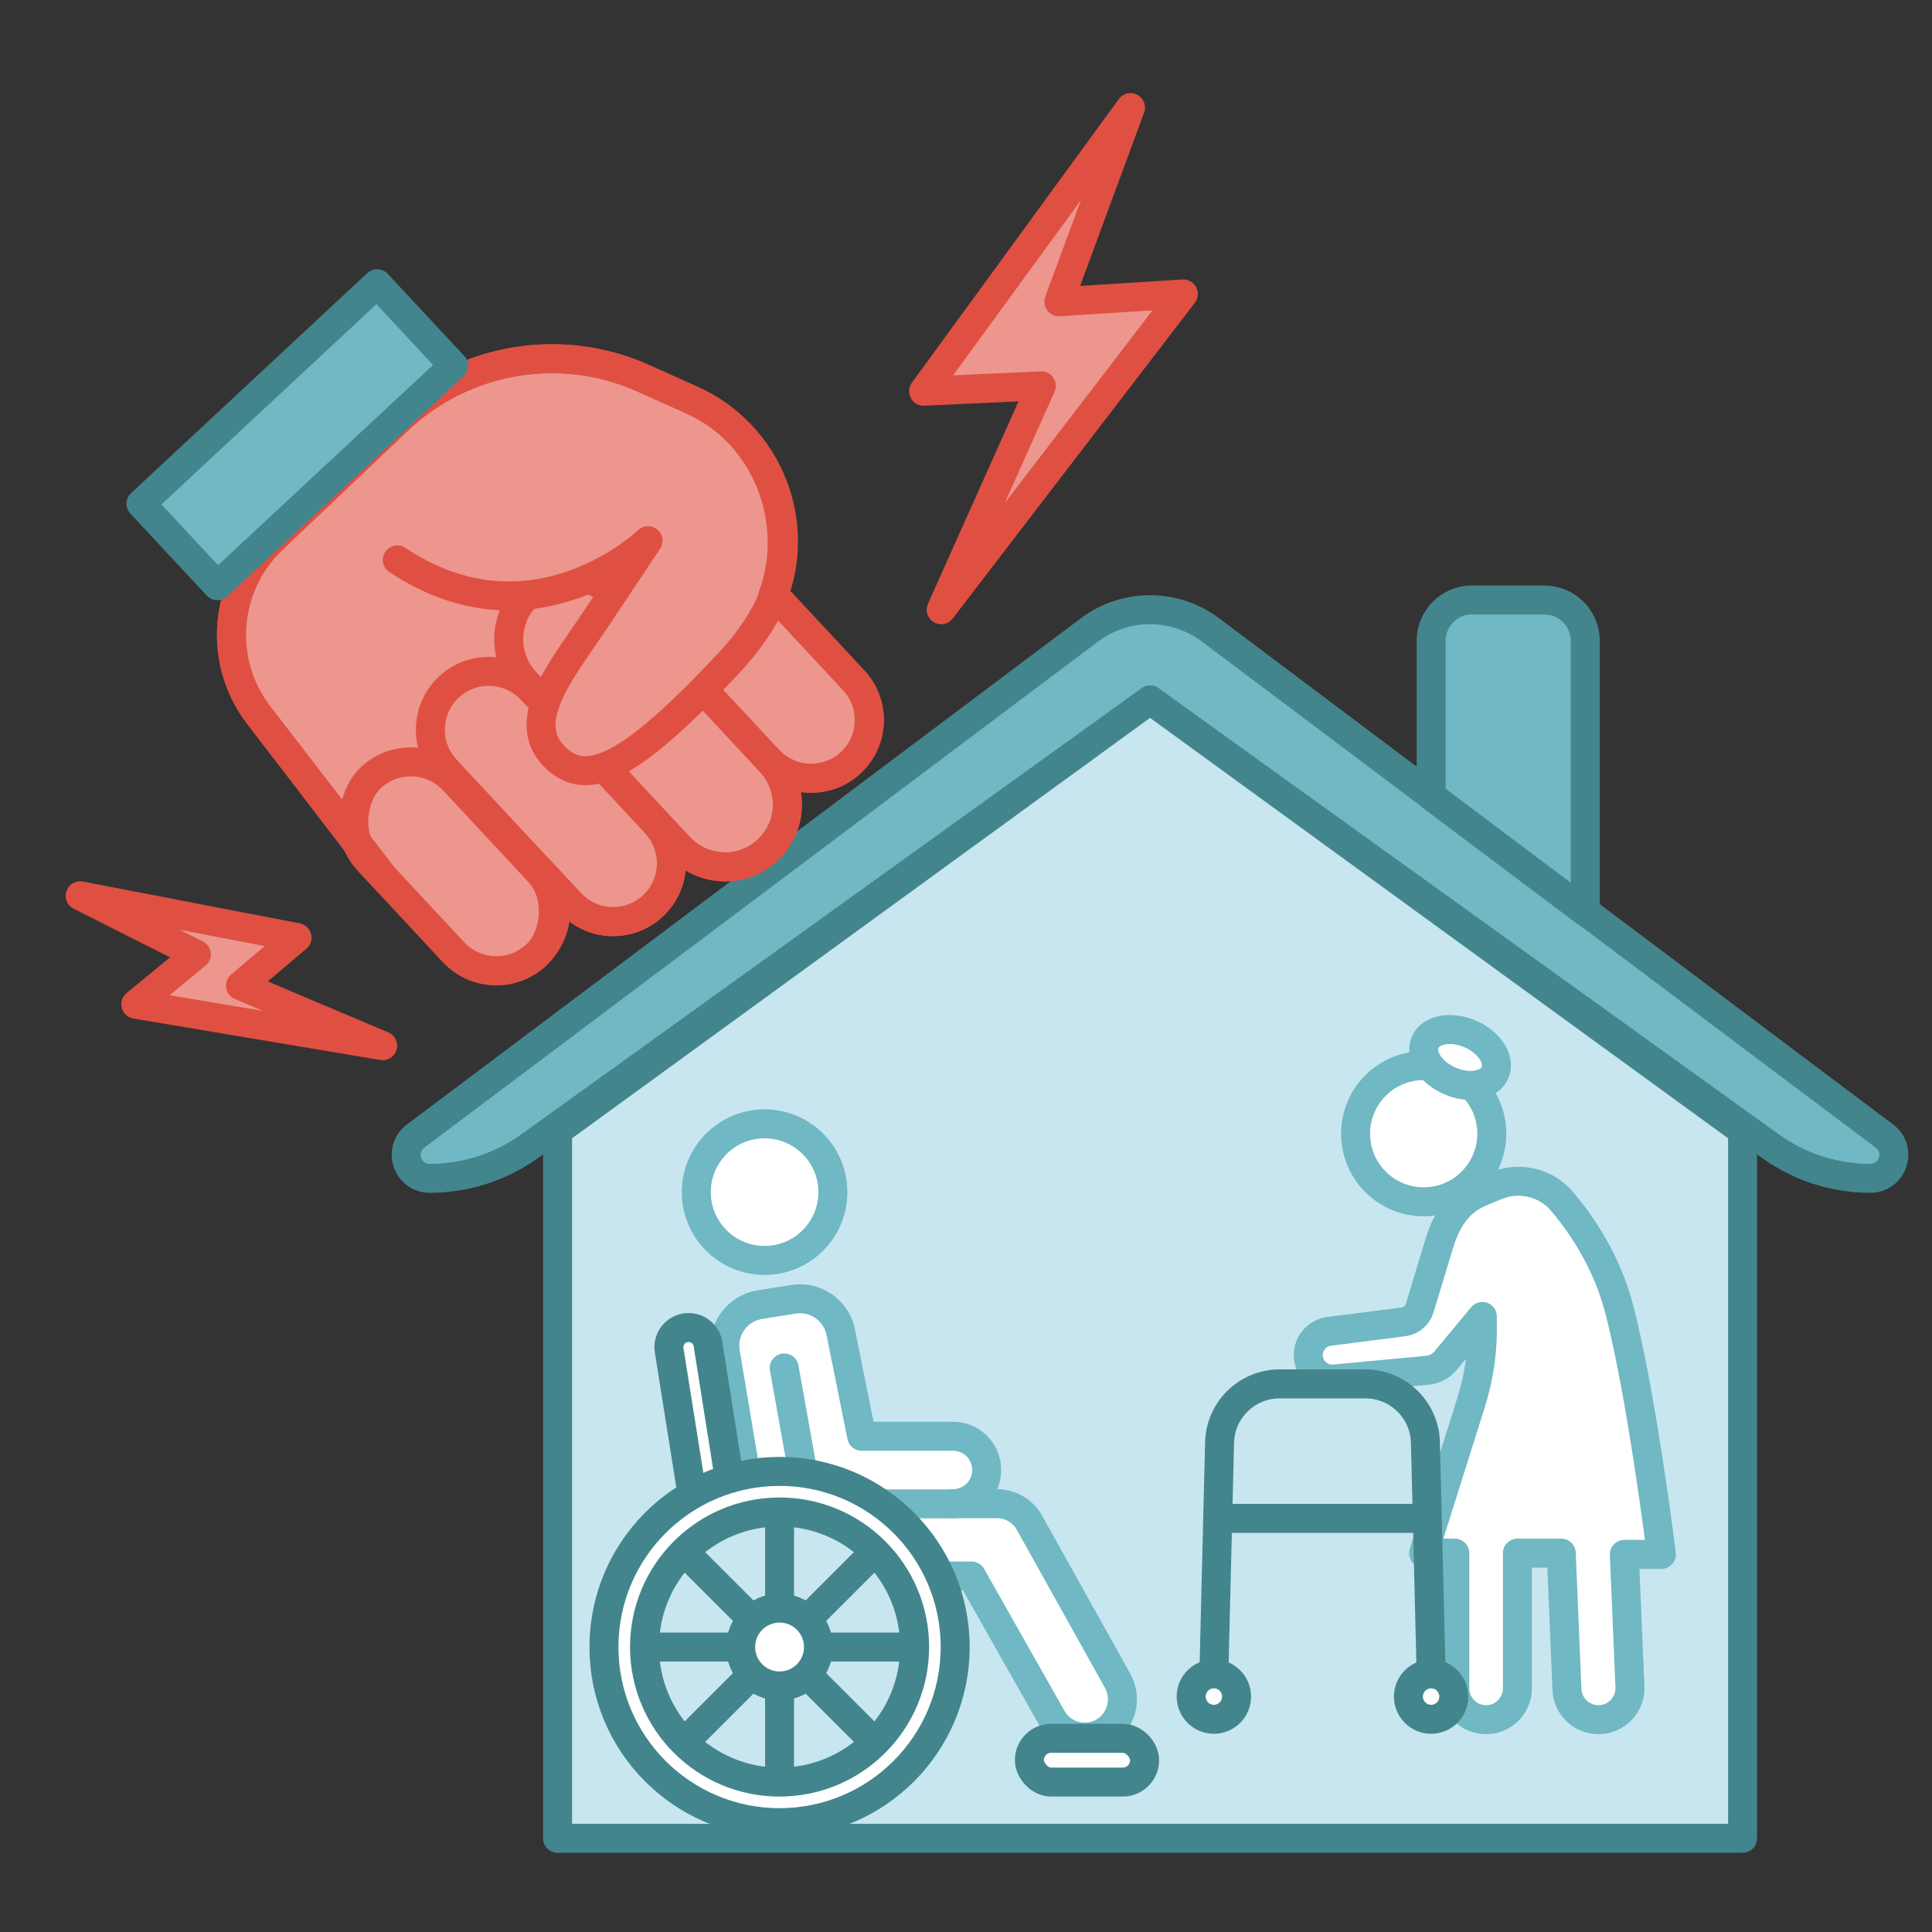 <?xml version="1.0" encoding="UTF-8"?> <svg xmlns="http://www.w3.org/2000/svg" id="a" viewBox="0 0 200 200"><rect x="0" y="0" width="200" height="200" fill="#333333" stroke="none"/><path d="M193.61,121.98h0c-3.72,0-7.34-1.17-10.35-3.34l-64.2-46.18L54.85,118.64c-3.02,2.17-6.64,3.34-10.36,3.34h0c-2.34,0-3.33-2.97-1.46-4.38l69.76-52.4c3.7-2.78,8.8-2.78,12.51,0l69.77,52.4c1.87,1.4,.88,4.38-1.46,4.38Z" fill="#70b8c3" stroke="#43858c" stroke-linecap="round" stroke-linejoin="round" stroke-width="3"></path><path d="M152.39,62.11h7.48c2.34,0,4.24,1.9,4.24,4.24v28.04l-15.96-11.99v-16.06c0-2.34,1.9-4.24,4.24-4.24Z" fill="#70b8c3" stroke="#43858c" stroke-linecap="round" stroke-linejoin="round" stroke-width="3"></path><polygon points="180.39 117.07 180.39 190.3 57.72 190.3 57.72 117.07 119.05 72.46 180.39 117.07" fill="#c8e6f0" stroke="#43858c" stroke-linecap="round" stroke-linejoin="round" stroke-width="3"></polygon><g><path d="M116.19,175.92c0,1.4-.76,2.77-2.1,3.47-1.86,.97-4.16,.29-5.2-1.54l-8.32-14.7h-3.23l-20.13-10.5-2.12-12.64c-.39-2.35,1.2-4.57,3.56-4.95l3.49-.56c2.28-.36,4.43,1.14,4.89,3.39l2.17,10.79h9.45c.97,0,1.84,.39,2.47,1.02,.63,.64,1.02,1.5,1.02,2.47,0,1.93-1.56,3.49-3.49,3.49h4.56c1.39,0,2.67,.75,3.35,1.96l9.14,16.38c.33,.6,.49,1.25,.49,1.89Z" fill="#fff" stroke="#70b8c3" stroke-linecap="round" stroke-linejoin="round" stroke-width="3"></path><line x1="80.7" y1="156.52" x2="80.7" y2="184.48" fill="none" stroke="#43858c" stroke-linecap="round" stroke-linejoin="round" stroke-width="3"></line><line x1="66.72" y1="170.5" x2="94.68" y2="170.5" fill="none" stroke="#43858c" stroke-linecap="round" stroke-linejoin="round" stroke-width="3"></line><line x1="70.82" y1="160.62" x2="90.58" y2="180.38" fill="none" stroke="#43858c" stroke-linecap="round" stroke-linejoin="round" stroke-width="3"></line><line x1="90.58" y1="160.62" x2="70.82" y2="180.38" fill="none" stroke="#43858c" stroke-linecap="round" stroke-linejoin="round" stroke-width="3"></line><circle cx="80.7" cy="170.5" r="4.03" fill="#fff" stroke="#43858c" stroke-linecap="round" stroke-linejoin="round" stroke-width="3"></circle><rect x="106.56" y="179.95" width="11.93" height="4.53" rx="2.26" ry="2.26" fill="#fff" stroke="#43858c" stroke-linecap="round" stroke-linejoin="round" stroke-width="3"></rect><path d="M75.51,153.07l-3.85,1.72-2.39-15.01c-.18-1.11,.58-2.15,1.69-2.33h0c1.11-.18,2.15,.58,2.33,1.69l2.21,13.93Z" fill="#fff" stroke="#43858c" stroke-linecap="round" stroke-linejoin="round" stroke-width="3"></path><circle cx="79.15" cy="123.41" r="7.07" fill="#fff" stroke="#70b8c3" stroke-linecap="round" stroke-linejoin="round" stroke-width="3"></circle><line x1="98.65" y1="155.68" x2="91.24" y2="155.68" fill="none" stroke="#70b8c3" stroke-linecap="round" stroke-linejoin="round" stroke-width="3"></line><line x1="81.18" y1="141.61" x2="83.12" y2="152.46" fill="none" stroke="#70b8c3" stroke-linecap="round" stroke-linejoin="round" stroke-width="3"></line><path d="M80.7,152.32c-10.04,0-18.18,8.14-18.18,18.18s8.14,18.18,18.18,18.18,18.18-8.14,18.18-18.18-8.14-18.18-18.18-18.18Zm0,32.16c-7.72,0-13.98-6.26-13.98-13.98s6.26-13.98,13.98-13.98,13.98,6.26,13.98,13.98-6.26,13.98-13.98,13.98Z" fill="#fff" stroke="#43858c" stroke-linecap="round" stroke-linejoin="round" stroke-width="3"></path></g><path d="M39.68,90.75l-1.58-1.69c-.54-.58-.94-1.23-1.2-1.92l2.78,3.61Z" fill="none" stroke="#df5043" stroke-linecap="round" stroke-linejoin="round" stroke-width="3"></path><path d="M88.08,78.95c-1.16,1.08-2.63,1.62-4.1,1.62-1.62,0-3.23-.65-4.42-1.92l.22,.25c2.43,2.6,2.28,6.68-.32,9.11-1.24,1.16-2.82,1.73-4.4,1.73-1.72,0-3.44-.69-4.71-2.05l-2.46-2.44c2.27,2.44,2.14,6.26-.3,8.54-1.16,1.08-2.64,1.62-4.12,1.62-1.62,0-3.23-.65-4.42-1.93l-3.03-3.25c2.28,2.45,1.94,6.35-.51,8.64-1.17,1.09-2.65,1.62-4.12,1.62-1.63,0-3.25-.65-4.44-1.93l-7.26-7.79v-.02l-2.79-3.61-10.13-13.13c-4.24-5.53-3.62-13.38,1.44-18.19l13-12.34c6.81-6.46,16.85-8.16,25.41-4.31l5.02,2.25c7.69,3.46,11.11,12.46,8.43,20.09l.03,.03,8.28,8.89c2.27,2.43,2.14,6.25-.3,8.52Z" fill="#ec968e" stroke="#df5043" stroke-linecap="round" stroke-linejoin="round" stroke-width="3"></path><path d="M80.07,61.51c-.04,.11-.08,.23-.12,.34" fill="none" stroke="#df5043" stroke-linecap="round" stroke-linejoin="round" stroke-width="3"></path><rect x="34.4" y="83.62" width="25.11" height="12.13" rx="6.06" ry="6.06" transform="translate(80.57 -5.8) rotate(47.03)" fill="none" stroke="#df5043" stroke-linecap="round" stroke-linejoin="round" stroke-width="3"></rect><path d="M62.75,79.73l5.14,5.52c2.27,2.44,2.14,6.26-.3,8.54h0c-2.44,2.27-6.26,2.14-8.54-.3l-12.88-13.83c-2.27-2.44-2.14-6.26,.3-8.54h0c2.44-2.27,6.26-2.14,8.54,.3l1.34,1.43" fill="none" stroke="#df5043" stroke-linecap="round" stroke-linejoin="round" stroke-width="3"></path><path d="M60.79,59.95c.92,.25,1.8,.7,2.56,1.37" fill="none" stroke="#df5043" stroke-linecap="round" stroke-linejoin="round" stroke-width="3"></path><path d="M56.44,72.76l-1.34-1.43-.71-.76c-2.3-2.47-2.29-6.26-.06-8.72" fill="none" stroke="#df5043" stroke-linecap="round" stroke-linejoin="round" stroke-width="3"></path><path d="M72.95,71.57l6.83,7.33c2.43,2.6,2.28,6.68-.32,9.11h0c-2.6,2.43-6.68,2.28-9.11-.32l-7.73-8.3" fill="none" stroke="#df5043" stroke-linecap="round" stroke-linejoin="round" stroke-width="3"></path><path d="M80.1,61.54l8.28,8.89c2.27,2.44,2.13,6.25-.3,8.52h0c-2.44,2.27-6.25,2.13-8.52-.3l-6.6-7.08" fill="none" stroke="#df5043" stroke-linecap="round" stroke-linejoin="round" stroke-width="3"></path><path d="M36.96,87.32l-10.19-13.3c-4.24-5.54-3.63-13.39,1.44-18.19l13-12.34c6.81-6.46,16.85-8.17,25.41-4.32l5.02,2.26c8.71,3.92,12.13,14.57,7.2,22.76-.89,1.48-2.01,2.98-3.4,4.46-10.13,10.82-14.51,12.8-17.73,9.97-4.2-3.7,.27-9.01,3.72-14.16,3.06-4.56,5.65-8.49,5.65-8.49,0,0-11.82,11.42-25.95,1.99" fill="none" stroke="#df5043" stroke-linecap="round" stroke-linejoin="round" stroke-width="3"></path><rect x="14.07" y="39.2" width="33.41" height="11.6" transform="translate(-22.42 33.05) rotate(-42.97)" fill="#70b8c3" stroke="#43858c" stroke-linecap="round" stroke-linejoin="round" stroke-width="3"></rect><g><circle cx="147.38" cy="117.36" r="7.05" fill="#fff" stroke="#70b8c3" stroke-linecap="round" stroke-linejoin="round" stroke-width="3"></circle><ellipse cx="151.15" cy="109.48" rx="2.65" ry="3.94" transform="translate(-9.29 204.82) rotate(-66.64)" fill="#fff" stroke="#70b8c3" stroke-linecap="round" stroke-linejoin="round" stroke-width="3"></ellipse><path d="M161.69,124.35c-1.64-1.92-4.32-2.57-6.67-1.66-1.03,.4-2.01,.81-2.54,1.11-1.91,1.11-2.88,2.92-3.52,5.03l-2,6.6c-.23,.76-.88,1.31-1.67,1.41l-7.69,.98c-1.24,.16-2.17,1.21-2.17,2.46h0c0,1.46,1.26,2.61,2.71,2.47l9.62-.9c.73-.07,1.41-.42,1.88-.99l3.81-4.58v.44c.09,2.89-.31,5.77-1.18,8.52l-4.9,15.54h3.23v14c0,1.79,1.45,3.24,3.24,3.24h0c1.79,0,3.24-1.45,3.24-3.24v-14h4.54l.59,14.11c.07,1.75,1.51,3.13,3.26,3.13h0c1.86,0,3.34-1.55,3.26-3.4l-.58-13.71h3.84s-2.07-16.72-4.41-25.54c-1.29-4.86-3.86-8.63-5.9-11.03Z" fill="#fff" stroke="#70b8c3" stroke-linecap="round" stroke-linejoin="round" stroke-width="3"></path><path d="M148.15,173.28l-.59-23.93c-.07-3.38-2.84-6.09-6.22-6.09h-8.87c-3.38,0-6.15,2.7-6.22,6.09l-.59,23.93" fill="none" stroke="#43858c" stroke-linecap="round" stroke-linejoin="round" stroke-width="3"></path><line x1="147.73" y1="157.18" x2="126.08" y2="157.18" fill="none" stroke="#43858c" stroke-linecap="round" stroke-linejoin="round" stroke-width="3"></line><circle cx="125.66" cy="175.63" r="2.35" fill="#fff" stroke="#43858c" stroke-linecap="round" stroke-linejoin="round" stroke-width="3"></circle><circle cx="148.15" cy="175.63" r="2.35" fill="#fff" stroke="#43858c" stroke-linecap="round" stroke-linejoin="round" stroke-width="3"></circle></g><polygon points="117.03 11.14 95.61 40.5 107.8 39.94 97.43 63.12 122.5 30.43 109.61 31.24 117.03 11.14" fill="#ec968e" stroke="#df5043" stroke-linecap="round" stroke-linejoin="round" stroke-width="3"></polygon><polygon points="8.3 92.73 30.75 97.06 24.89 102.03 39.61 108.25 14.06 103.96 20.33 98.8 8.3 92.73" fill="#ec968e" stroke="#df5043" stroke-linecap="round" stroke-linejoin="round" stroke-width="3"></polygon></svg> 